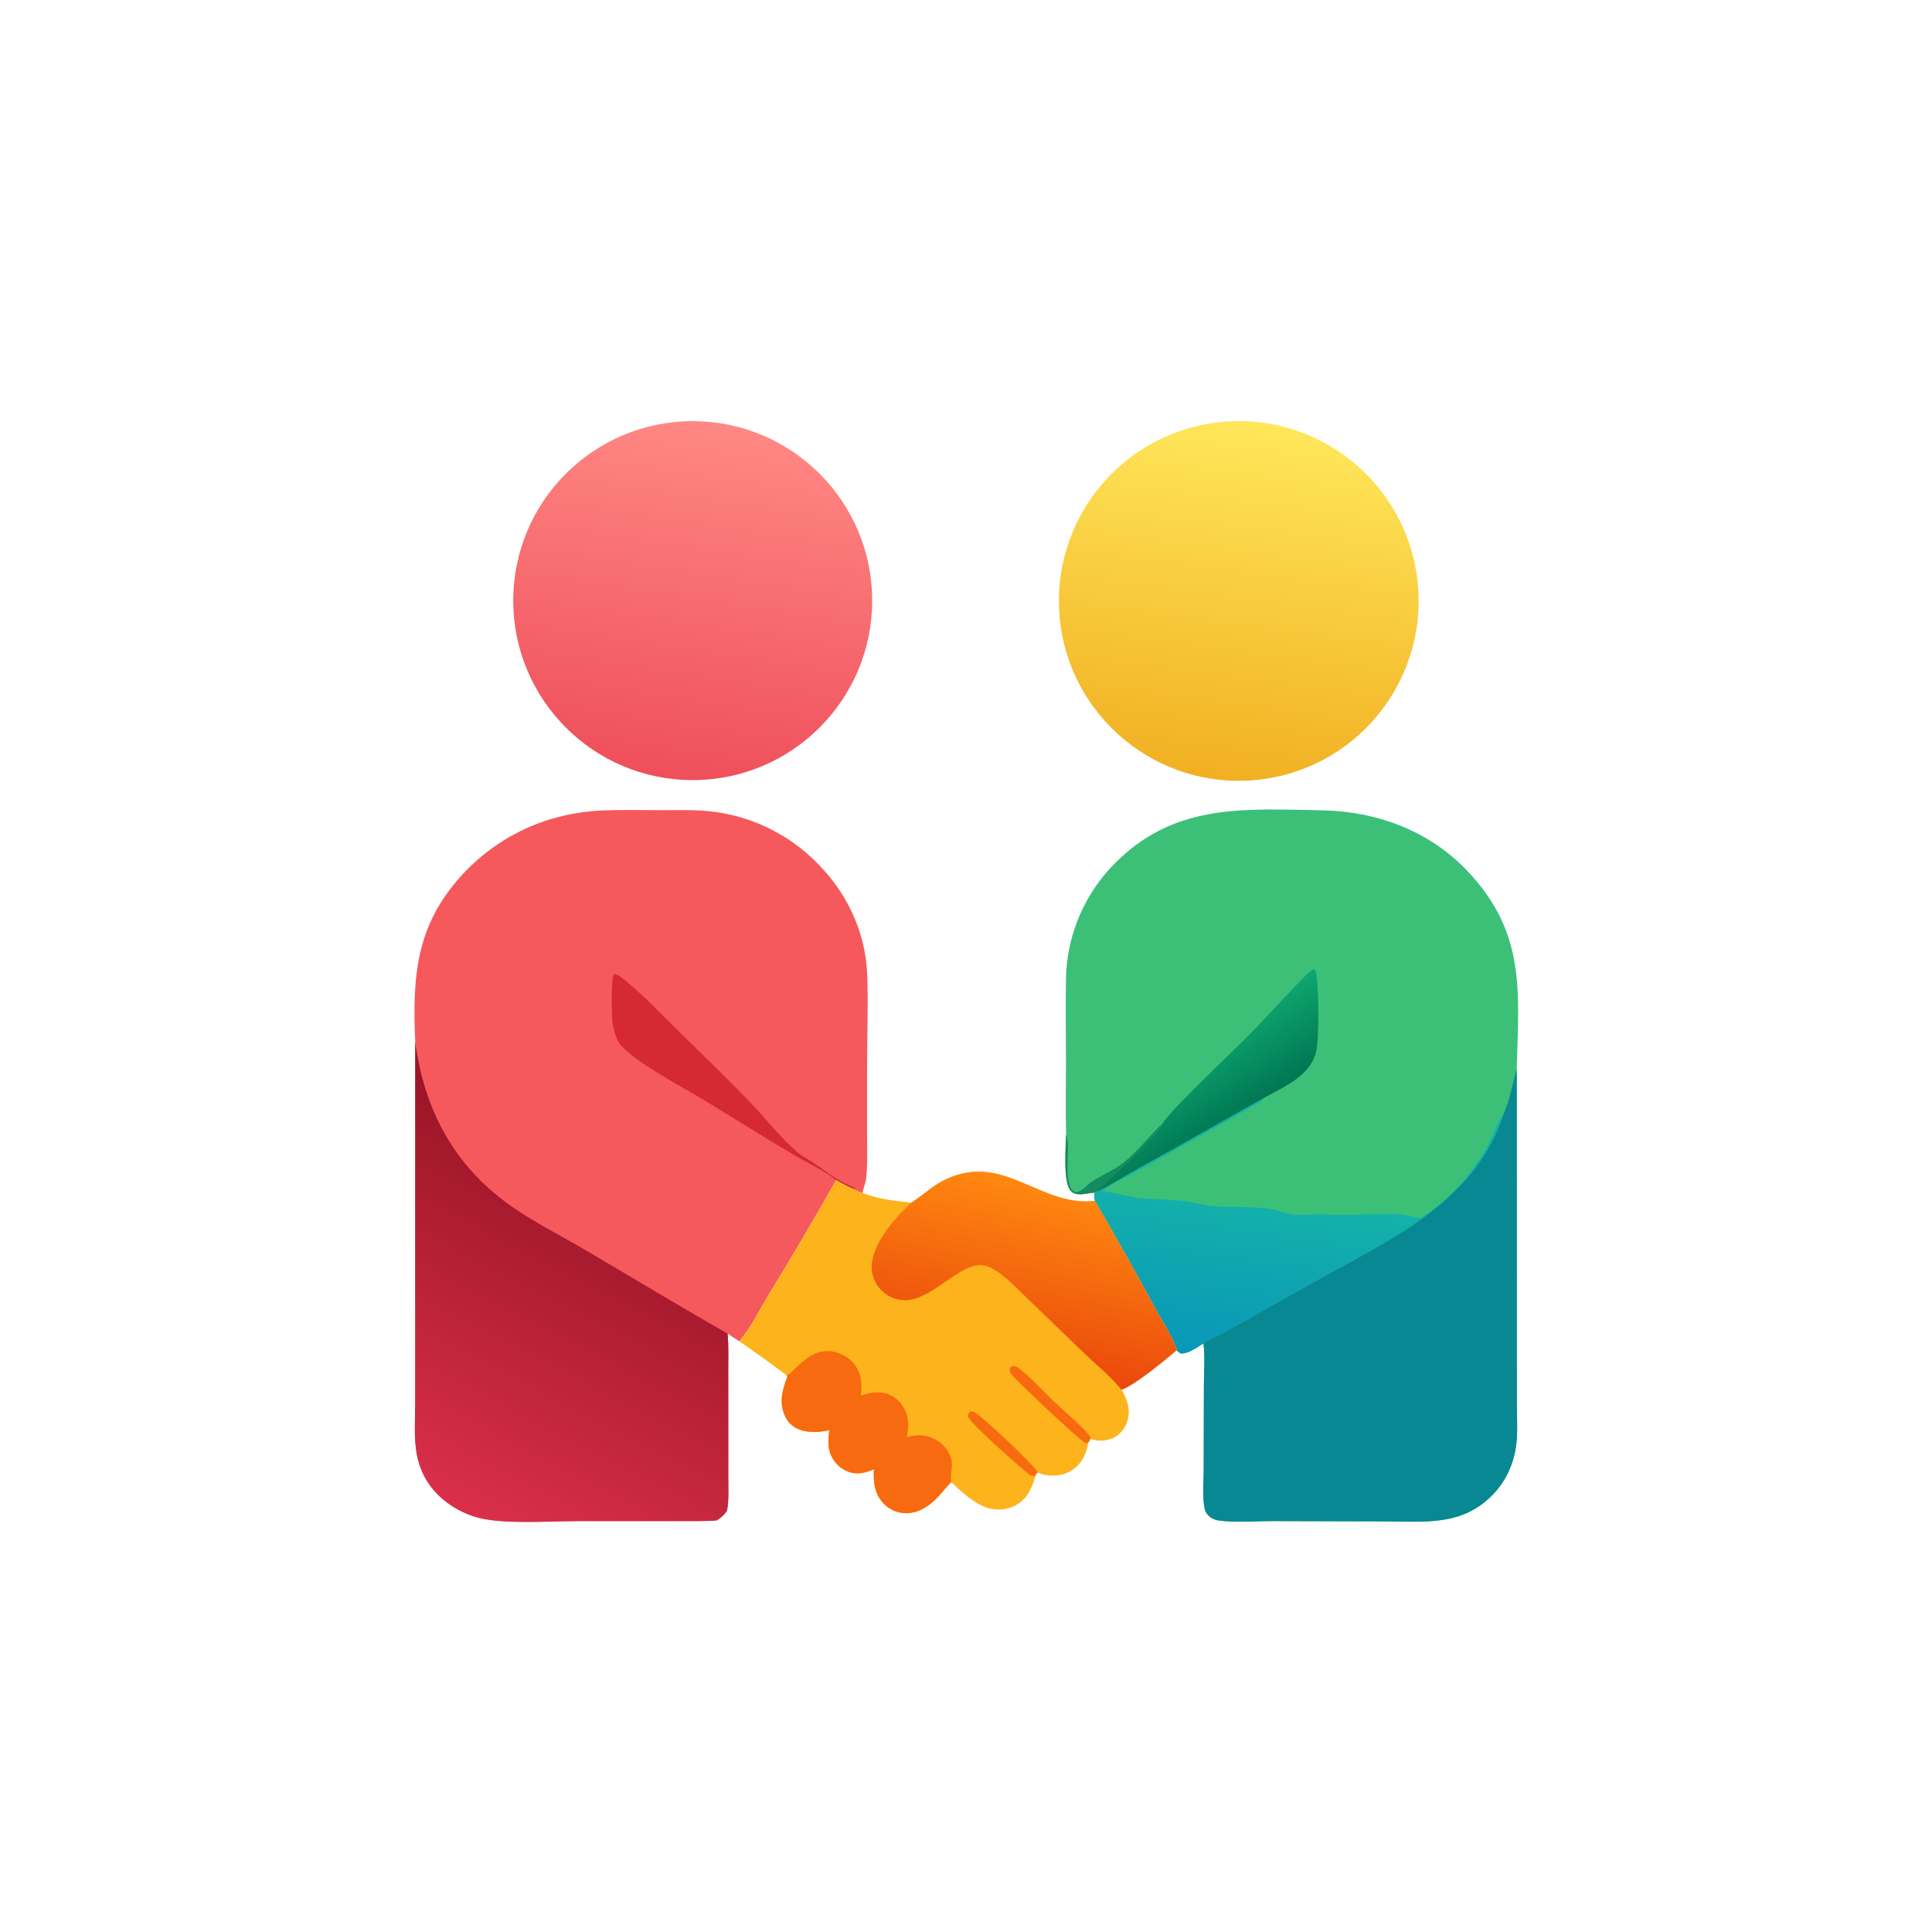 <svg version="1.1" xmlns="http://www.w3.org/2000/svg" style="display: block;" viewBox="0 0 2048 2048" width="1024" height="1024">
<defs>
	<linearGradient id="Gradient1" gradientUnits="userSpaceOnUse" x1="1071.95" y1="1445.6" x2="1111.36" y2="1256.54">
		<stop class="stop0" offset="0" stop-opacity="1" stop-color="rgb(234,73,12)"/>
		<stop class="stop1" offset="1" stop-opacity="1" stop-color="rgb(255,136,16)"/>
	</linearGradient>
	<linearGradient id="Gradient2" gradientUnits="userSpaceOnUse" x1="704.991" y1="823.538" x2="762.432" y2="449.22">
		<stop class="stop0" offset="0" stop-opacity="1" stop-color="rgb(239,79,91)"/>
		<stop class="stop1" offset="1" stop-opacity="1" stop-color="rgb(255,136,132)"/>
	</linearGradient>
	<linearGradient id="Gradient3" gradientUnits="userSpaceOnUse" x1="1287.32" y1="824.638" x2="1338.1" y2="448.609">
		<stop class="stop0" offset="0" stop-opacity="1" stop-color="rgb(241,176,34)"/>
		<stop class="stop1" offset="1" stop-opacity="1" stop-color="rgb(255,231,90)"/>
	</linearGradient>
	<linearGradient id="Gradient4" gradientUnits="userSpaceOnUse" x1="664.67" y1="1255.04" x2="485.958" y2="1597.98">
		<stop class="stop0" offset="0" stop-opacity="1" stop-color="rgb(155,21,39)"/>
		<stop class="stop1" offset="1" stop-opacity="1" stop-color="rgb(218,47,75)"/>
	</linearGradient>
	<linearGradient id="Gradient5" gradientUnits="userSpaceOnUse" x1="1312.44" y1="1181.74" x2="1266.06" y2="1111.6">
		<stop class="stop0" offset="0" stop-opacity="1" stop-color="rgb(0,119,83)"/>
		<stop class="stop1" offset="1" stop-opacity="1" stop-color="rgb(14,166,111)"/>
	</linearGradient>
	<linearGradient id="Gradient6" gradientUnits="userSpaceOnUse" x1="1334.18" y1="1266.86" x2="1311.13" y2="1440.01">
		<stop class="stop0" offset="0" stop-opacity="1" stop-color="rgb(20,178,169)"/>
		<stop class="stop1" offset="1" stop-opacity="1" stop-color="rgb(9,151,184)"/>
	</linearGradient>
</defs>
<path transform="translate(0,0)" fill="rgb(60,192,120)" d="M 1130.09 1202.34 C 1129.42 1176.87 1129.97 1151.31 1129.96 1125.82 C 1129.94 1096.51 1129.43 1067.12 1129.95 1037.81 C 1130.76 989.933 1150.81 944.397 1185.58 911.47 C 1248.19 851.289 1321.4 857.551 1401.03 858.96 C 1458.69 859.981 1514.27 880.192 1554.67 922.388 C 1617.85 988.391 1609.99 1050.88 1607.8 1133.37 L 1607.86 1411.51 L 1607.95 1489.94 C 1607.97 1504.85 1609.18 1520.95 1606.66 1535.63 C 1603.45 1554.36 1595.22 1571.5 1581.82 1585.01 C 1549.31 1617.78 1511.3 1612.83 1469.05 1612.73 L 1349.49 1612.41 C 1331.17 1612.38 1309.57 1614.24 1291.61 1611.74 C 1287.7 1611.23 1284.05 1609.46 1281.22 1606.71 C 1278.74 1604.34 1277.51 1602.01 1276.87 1598.66 C 1274.5 1586.14 1275.95 1571.35 1275.97 1558.54 L 1276.17 1468.43 C 1276.2 1454.12 1277.52 1438.3 1275.68 1424.13 C 1268.79 1428.29 1260.26 1434.95 1251.99 1434.8 C 1249.57 1433.65 1249.06 1433.38 1247.51 1431.23 C 1243.4 1417.49 1232.1 1400.76 1225.15 1388.04 C 1204.29 1349.35 1182.79 1311.01 1160.65 1273.03 C 1159.91 1270.13 1160.15 1267.2 1160.22 1264.24 C 1155.05 1264.48 1149.96 1266.11 1144.73 1266.03 C 1140.94 1265.97 1137.54 1265.11 1134.92 1262.2 C 1126.7 1253.08 1129.87 1215.09 1130.09 1202.34 z"/>
<path transform="translate(0,0)" fill="rgb(7,136,147)" d="M 1594.22 1179.75 C 1600.9 1165.28 1603.16 1148.56 1607.8 1133.37 L 1607.86 1411.51 L 1607.95 1489.94 C 1607.97 1504.85 1609.18 1520.95 1606.66 1535.63 C 1603.45 1554.36 1595.22 1571.5 1581.82 1585.01 C 1549.31 1617.78 1511.3 1612.83 1469.05 1612.73 L 1349.49 1612.41 C 1331.17 1612.38 1309.57 1614.24 1291.61 1611.74 C 1287.7 1611.23 1284.05 1609.46 1281.22 1606.71 C 1278.74 1604.34 1277.51 1602.01 1276.87 1598.66 C 1274.5 1586.14 1275.95 1571.35 1275.97 1558.54 L 1276.17 1468.43 C 1276.2 1454.12 1277.52 1438.3 1275.68 1424.13 C 1279.79 1421 1285.85 1418.65 1290.46 1416.16 C 1301.89 1410 1313.28 1403.76 1324.62 1397.43 C 1353.17 1381.18 1381.81 1365.08 1410.55 1349.15 C 1485.86 1308.22 1566.01 1268.02 1594.22 1179.75 z"/>
<path transform="translate(0,0)" fill="url(#Gradient6)" d="M 1338.92 1164.31 C 1338.49 1165.1 1338.24 1166.02 1337.64 1166.69 C 1335.01 1169.63 1217.67 1234.46 1201.97 1243.32 C 1192.89 1248.44 1175.65 1255.82 1168.75 1262.81 L 1169.24 1263.4 C 1169.62 1263.24 1169.99 1263.04 1170.39 1262.93 C 1173 1262.17 1201.82 1269.8 1209.75 1270.26 C 1225.19 1271.15 1240.89 1271.4 1256.24 1273.32 C 1265.71 1274.51 1274.88 1277.47 1284.4 1278.29 C 1303.97 1279.95 1323.83 1278.9 1343.42 1280.96 C 1353.41 1282.01 1363.4 1287.38 1373.29 1287.67 C 1381.57 1287.91 1389.94 1287.22 1398.23 1287.2 C 1408.24 1287.18 1418.25 1287.99 1428.27 1287.81 C 1443.3 1287.55 1479.41 1285.24 1492.15 1288.58 C 1496.69 1289.77 1501.59 1291.33 1506.3 1290.87 C 1535.33 1272.91 1563.62 1241.49 1578.73 1211.02 C 1582.23 1203.98 1590.22 1183.97 1594.22 1179.75 C 1566.01 1268.02 1485.86 1308.22 1410.55 1349.15 C 1381.81 1365.08 1353.17 1381.18 1324.62 1397.43 C 1313.28 1403.76 1301.89 1410 1290.46 1416.16 C 1285.85 1418.65 1279.79 1421 1275.68 1424.13 C 1268.79 1428.29 1260.26 1434.95 1251.99 1434.8 C 1249.57 1433.65 1249.06 1433.38 1247.51 1431.23 C 1243.4 1417.49 1232.1 1400.76 1225.15 1388.04 C 1204.29 1349.35 1182.79 1311.01 1160.65 1273.03 C 1159.91 1270.13 1160.15 1267.2 1160.22 1264.24 L 1162.14 1263.12 C 1177.64 1256.56 1191.91 1246.58 1206.66 1238.51 C 1250.99 1214.28 1294.81 1188.97 1338.92 1164.31 z"/>
<path transform="translate(0,0)" fill="url(#Gradient5)" d="M 1232.6 1190.78 C 1232.62 1190.72 1232.63 1190.65 1232.66 1190.6 C 1239.26 1178.31 1309.4 1111.98 1324.16 1096.97 C 1344.54 1076.23 1363.86 1054.2 1384.47 1033.76 C 1387.05 1031.2 1389.48 1028.98 1392.75 1027.32 L 1394.24 1028.11 C 1398.43 1040.49 1398.59 1102.32 1394.96 1115.67 C 1387.9 1141.61 1360.26 1152.25 1338.92 1164.31 C 1294.81 1188.97 1250.99 1214.28 1206.66 1238.51 C 1191.91 1246.58 1177.64 1256.56 1162.14 1263.12 L 1162.86 1260.76 C 1173.2 1254.05 1229.28 1200.5 1232.6 1190.78 z"/>
<path transform="translate(0,0)" fill="rgb(21,138,96)" d="M 1130.09 1202.34 C 1135.04 1216.24 1128.64 1240.27 1133.9 1256.44 C 1135.14 1260.26 1136.52 1262.05 1140.14 1263.77 C 1147.87 1262.87 1151.13 1256.82 1157.11 1252.82 C 1167.65 1245.75 1179.94 1240.91 1190 1233.16 C 1205.7 1221.07 1217.9 1204.11 1232.6 1190.78 C 1229.28 1200.5 1173.2 1254.05 1162.86 1260.76 L 1162.14 1263.12 L 1160.22 1264.24 C 1155.05 1264.48 1149.96 1266.11 1144.73 1266.03 C 1140.94 1265.97 1137.54 1265.11 1134.92 1262.2 C 1126.7 1253.08 1129.87 1215.09 1130.09 1202.34 z"/>
<path transform="translate(0,0)" fill="rgb(246,89,92)" d="M 440.147 1104.51 C 437.15 1036.19 440.511 981.422 489.192 928.15 C 528.317 885.335 580.681 861.711 638.419 859.142 C 658.972 858.227 679.781 858.795 700.359 858.803 C 717.161 858.811 734.231 858.24 750.971 859.832 C 791.694 863.827 829.991 881.038 860.016 908.838 C 895.675 941.692 917.697 985.622 919.358 1034.31 C 920.464 1066.71 919.147 1099.48 919.139 1131.93 L 919.144 1202.85 C 919.142 1218.02 919.837 1233.61 918.189 1248.69 C 917.574 1254.32 915.085 1259.42 914.324 1264.69 C 911.054 1264.01 908.29 1262.25 905.391 1260.66 C 898.844 1258.11 892.534 1254.28 886.316 1250.99 C 863.341 1291.82 839.572 1332.2 815.022 1372.11 C 805.25 1388.24 796.02 1407.81 783.582 1421.79 L 771.265 1413.64 C 772.504 1426.75 771.974 1440.17 771.991 1453.34 L 772.028 1515.67 L 772.014 1565.9 C 772.006 1577.57 772.779 1589.91 770.678 1601.4 C 767.612 1606.07 764.405 1608.66 759.734 1611.7 C 753.396 1612.24 747.006 1612.33 740.647 1612.39 L 610.981 1612.43 C 581.891 1612.52 536.465 1615.69 509.246 1609.41 C 492.964 1605.66 476.196 1596.44 464.356 1584.65 C 452.289 1572.63 444.747 1557.87 441.738 1541.15 C 438.727 1524.41 440.068 1506.29 440.088 1489.3 L 440.141 1411.08 L 440.147 1104.51 z"/>
<path transform="translate(0,0)" fill="url(#Gradient4)" d="M 440.147 1104.51 C 449.442 1173.1 478.036 1230.11 533.825 1272.64 C 560.592 1293.04 592.248 1308.47 621.253 1325.52 C 671.197 1354.9 720.919 1384.99 771.265 1413.64 C 772.504 1426.75 771.974 1440.17 771.991 1453.34 L 772.028 1515.67 L 772.014 1565.9 C 772.006 1577.57 772.779 1589.91 770.678 1601.4 C 767.612 1606.07 764.405 1608.66 759.734 1611.7 C 753.396 1612.24 747.006 1612.33 740.647 1612.39 L 610.981 1612.43 C 581.891 1612.52 536.465 1615.69 509.246 1609.41 C 492.964 1605.66 476.196 1596.44 464.356 1584.65 C 452.289 1572.63 444.747 1557.87 441.738 1541.15 C 438.727 1524.41 440.068 1506.29 440.088 1489.3 L 440.141 1411.08 L 440.147 1104.51 z"/>
<path transform="translate(0,0)" fill="rgb(213,41,51)" d="M 886.316 1250.99 C 885.885 1250.64 885.457 1250.29 885.021 1249.95 C 873.382 1240.83 855.379 1232.41 842.307 1224.67 C 810.322 1205.75 778.801 1185.97 747.072 1166.61 C 723.973 1152.52 673.728 1126.58 657.753 1107.52 C 653.146 1102.02 650.385 1091.35 649.395 1084.5 C 648.333 1077.16 647.627 1037.84 650.541 1033.28 C 650.712 1033.01 650.951 1032.79 651.156 1032.55 C 655.766 1033.17 660 1037.02 663.521 1039.91 C 683.128 1056.03 700.94 1075.01 719.039 1092.79 C 744.583 1117.9 770.583 1142.82 795.351 1168.67 C 812.206 1186.26 827.929 1206.8 846.498 1222.47 C 850.619 1225.95 855.847 1228.26 860.373 1231.23 C 869.586 1237.29 878.469 1244.3 887.768 1250.09 C 893.545 1253.7 900.374 1256.38 906.408 1259.68 L 906.238 1260.43 L 905.391 1260.66 C 898.844 1258.11 892.534 1254.28 886.316 1250.99 z"/>
<path transform="translate(0,0)" fill="url(#Gradient3)" d="M 1294.56 447.306 C 1399.42 437.029 1492.73 513.759 1502.91 618.629 C 1513.09 723.5 1436.27 816.741 1331.39 826.819 C 1226.65 836.884 1133.56 760.19 1123.39 655.461 C 1113.23 550.731 1189.84 457.569 1294.56 447.306 z"/>
<path transform="translate(0,0)" fill="url(#Gradient2)" d="M 734.721 446.456 C 839.666 446.689 924.601 531.862 924.54 636.807 C 924.478 741.753 839.444 826.827 734.498 826.937 C 629.31 827.047 543.997 741.773 544.059 636.585 C 544.12 531.397 629.533 446.223 734.721 446.456 z"/>
<path transform="translate(0,0)" fill="rgb(253,179,28)" d="M 966.159 1274.86 C 978.687 1266.81 988.981 1256.51 1002.71 1250.09 C 1064.37 1221.24 1102.24 1279.62 1160.65 1273.03 C 1182.79 1311.01 1204.29 1349.35 1225.15 1388.04 C 1232.1 1400.76 1243.4 1417.49 1247.51 1431.23 C 1233.6 1442.74 1204.8 1467.06 1188.94 1473.22 C 1194.74 1483.25 1198.61 1493.68 1195.37 1505.33 C 1193.25 1512.95 1188.29 1519.9 1181.28 1523.71 C 1174.66 1527.3 1164.78 1528.29 1157.66 1525.73 C 1157.12 1525.53 1156.58 1525.32 1156.05 1525.11 L 1153.7 1529.39 C 1151.45 1541.19 1146.96 1551.45 1136.62 1558.28 C 1127.42 1564.36 1116.83 1565.45 1106.22 1563.1 C 1104.07 1562.62 1102.19 1562.07 1100.23 1561.05 C 1098.41 1562.12 1098.51 1561.66 1097.77 1563.87 C 1094.22 1576.78 1089.37 1588.53 1077.03 1595.47 C 1068.02 1600.53 1056.56 1601.53 1046.73 1598.44 C 1032.96 1594.1 1018.55 1580.94 1008.35 1571.08 C 1002.99 1576.24 998.349 1582.69 993.095 1588.08 C 984.381 1597.02 972.86 1604.33 959.955 1604.07 C 951.095 1603.93 942.672 1600.2 936.618 1593.73 C 926.793 1583.41 925.771 1570.99 926.31 1557.55 C 919.654 1560.24 913.098 1562.48 905.795 1561.64 C 897.378 1560.68 889.738 1555.84 884.683 1549.12 C 876.957 1538.86 877.437 1528.08 879.146 1516.07 C 868.74 1518.3 857.823 1519.2 847.631 1515.44 C 839.989 1512.62 834.719 1507.38 831.589 1499.9 C 825.725 1485.89 829.358 1472.9 834.617 1459.47 L 833.822 1457.75 C 817.195 1445.61 800.682 1433.26 783.582 1421.79 C 796.02 1407.81 805.25 1388.24 815.022 1372.11 C 839.572 1332.2 863.341 1291.82 886.316 1250.99 C 892.534 1254.28 898.844 1258.11 905.391 1260.66 C 908.29 1262.25 911.054 1264.01 914.324 1264.69 C 932.21 1271.31 947.503 1272.91 966.159 1274.86 z"/>
<path transform="translate(0,0)" fill="url(#Gradient1)" d="M 966.159 1274.86 C 978.687 1266.81 988.981 1256.51 1002.71 1250.09 C 1064.37 1221.24 1102.24 1279.62 1160.65 1273.03 C 1182.79 1311.01 1204.29 1349.35 1225.15 1388.04 C 1232.1 1400.76 1243.4 1417.49 1247.51 1431.23 C 1233.6 1442.74 1204.8 1467.06 1188.94 1473.22 C 1177.4 1459.05 1161.53 1446.18 1148.26 1433.47 L 1077.11 1364.81 C 1068.62 1356.76 1057.79 1346.26 1046.54 1342.34 C 1020.41 1333.23 990.616 1378.14 959.122 1378.24 C 949.187 1378.27 940.679 1374.13 933.729 1367.16 C 927.568 1360.98 923.869 1351.33 924.037 1342.61 C 924.509 1318.05 949.163 1290.24 966.159 1274.86 z"/>
<path transform="translate(0,0)" fill="rgb(248,106,15)" d="M 833.822 1457.75 C 834.232 1457.62 834.647 1457.51 835.053 1457.36 C 837.679 1456.45 840.205 1453.29 842.211 1451.34 C 856.391 1437.58 870.28 1426.57 891.371 1435.27 C 900.381 1439 907.422 1446.33 910.789 1455.48 C 913.78 1463.57 913.101 1471.05 912.69 1479.47 C 922.164 1475.79 933.313 1474.48 942.923 1478.5 C 951.108 1481.92 957.243 1489 960.366 1497.21 C 963.764 1506.15 962.816 1514.32 961.45 1523.46 C 971.774 1520.13 981.953 1520.69 991.631 1525.91 C 1000.07 1530.47 1005.88 1537.78 1008.4 1547.02 C 1010.63 1555.15 1006.55 1563.6 1008.35 1571.08 C 1002.99 1576.24 998.349 1582.69 993.095 1588.08 C 984.381 1597.02 972.86 1604.33 959.955 1604.07 C 951.095 1603.93 942.672 1600.2 936.618 1593.73 C 926.793 1583.41 925.771 1570.99 926.31 1557.55 C 919.654 1560.24 913.098 1562.48 905.795 1561.64 C 897.378 1560.68 889.738 1555.84 884.683 1549.12 C 876.957 1538.86 877.437 1528.08 879.146 1516.07 C 868.74 1518.3 857.823 1519.2 847.631 1515.44 C 839.989 1512.62 834.719 1507.38 831.589 1499.9 C 825.725 1485.89 829.358 1472.9 834.617 1459.47 L 833.822 1457.75 z"/>
<path transform="translate(0,0)" fill="rgb(248,106,15)" d="M 1153.7 1529.39 L 1150.56 1529.72 C 1143.77 1526.27 1082.28 1468.13 1073.49 1458.52 C 1071.25 1456.07 1070.27 1453.97 1070.48 1450.58 C 1071.95 1448.39 1071.88 1448.49 1074.45 1447.89 C 1076.21 1448.31 1077.61 1448.74 1079.11 1449.79 C 1090.62 1457.92 1106.67 1475.65 1117.52 1485.98 C 1128.96 1496.85 1142.42 1507.55 1152.76 1519.32 C 1154.4 1521.19 1155.57 1522.59 1156.05 1525.11 L 1153.7 1529.39 z"/>
<path transform="translate(0,0)" fill="rgb(248,106,15)" d="M 1097.77 1563.87 C 1095.53 1564.32 1094.15 1564.47 1091.92 1563.94 C 1080.48 1554.42 1030.71 1511.07 1026.12 1501.84 C 1026.11 1499.51 1026.54 1498.59 1027.8 1496.65 C 1029.5 1496.1 1029.68 1495.78 1031.52 1496.32 C 1038.62 1498.4 1096.39 1553.34 1100.23 1561.05 C 1098.41 1562.12 1098.51 1561.66 1097.77 1563.87 z"/>
</svg>